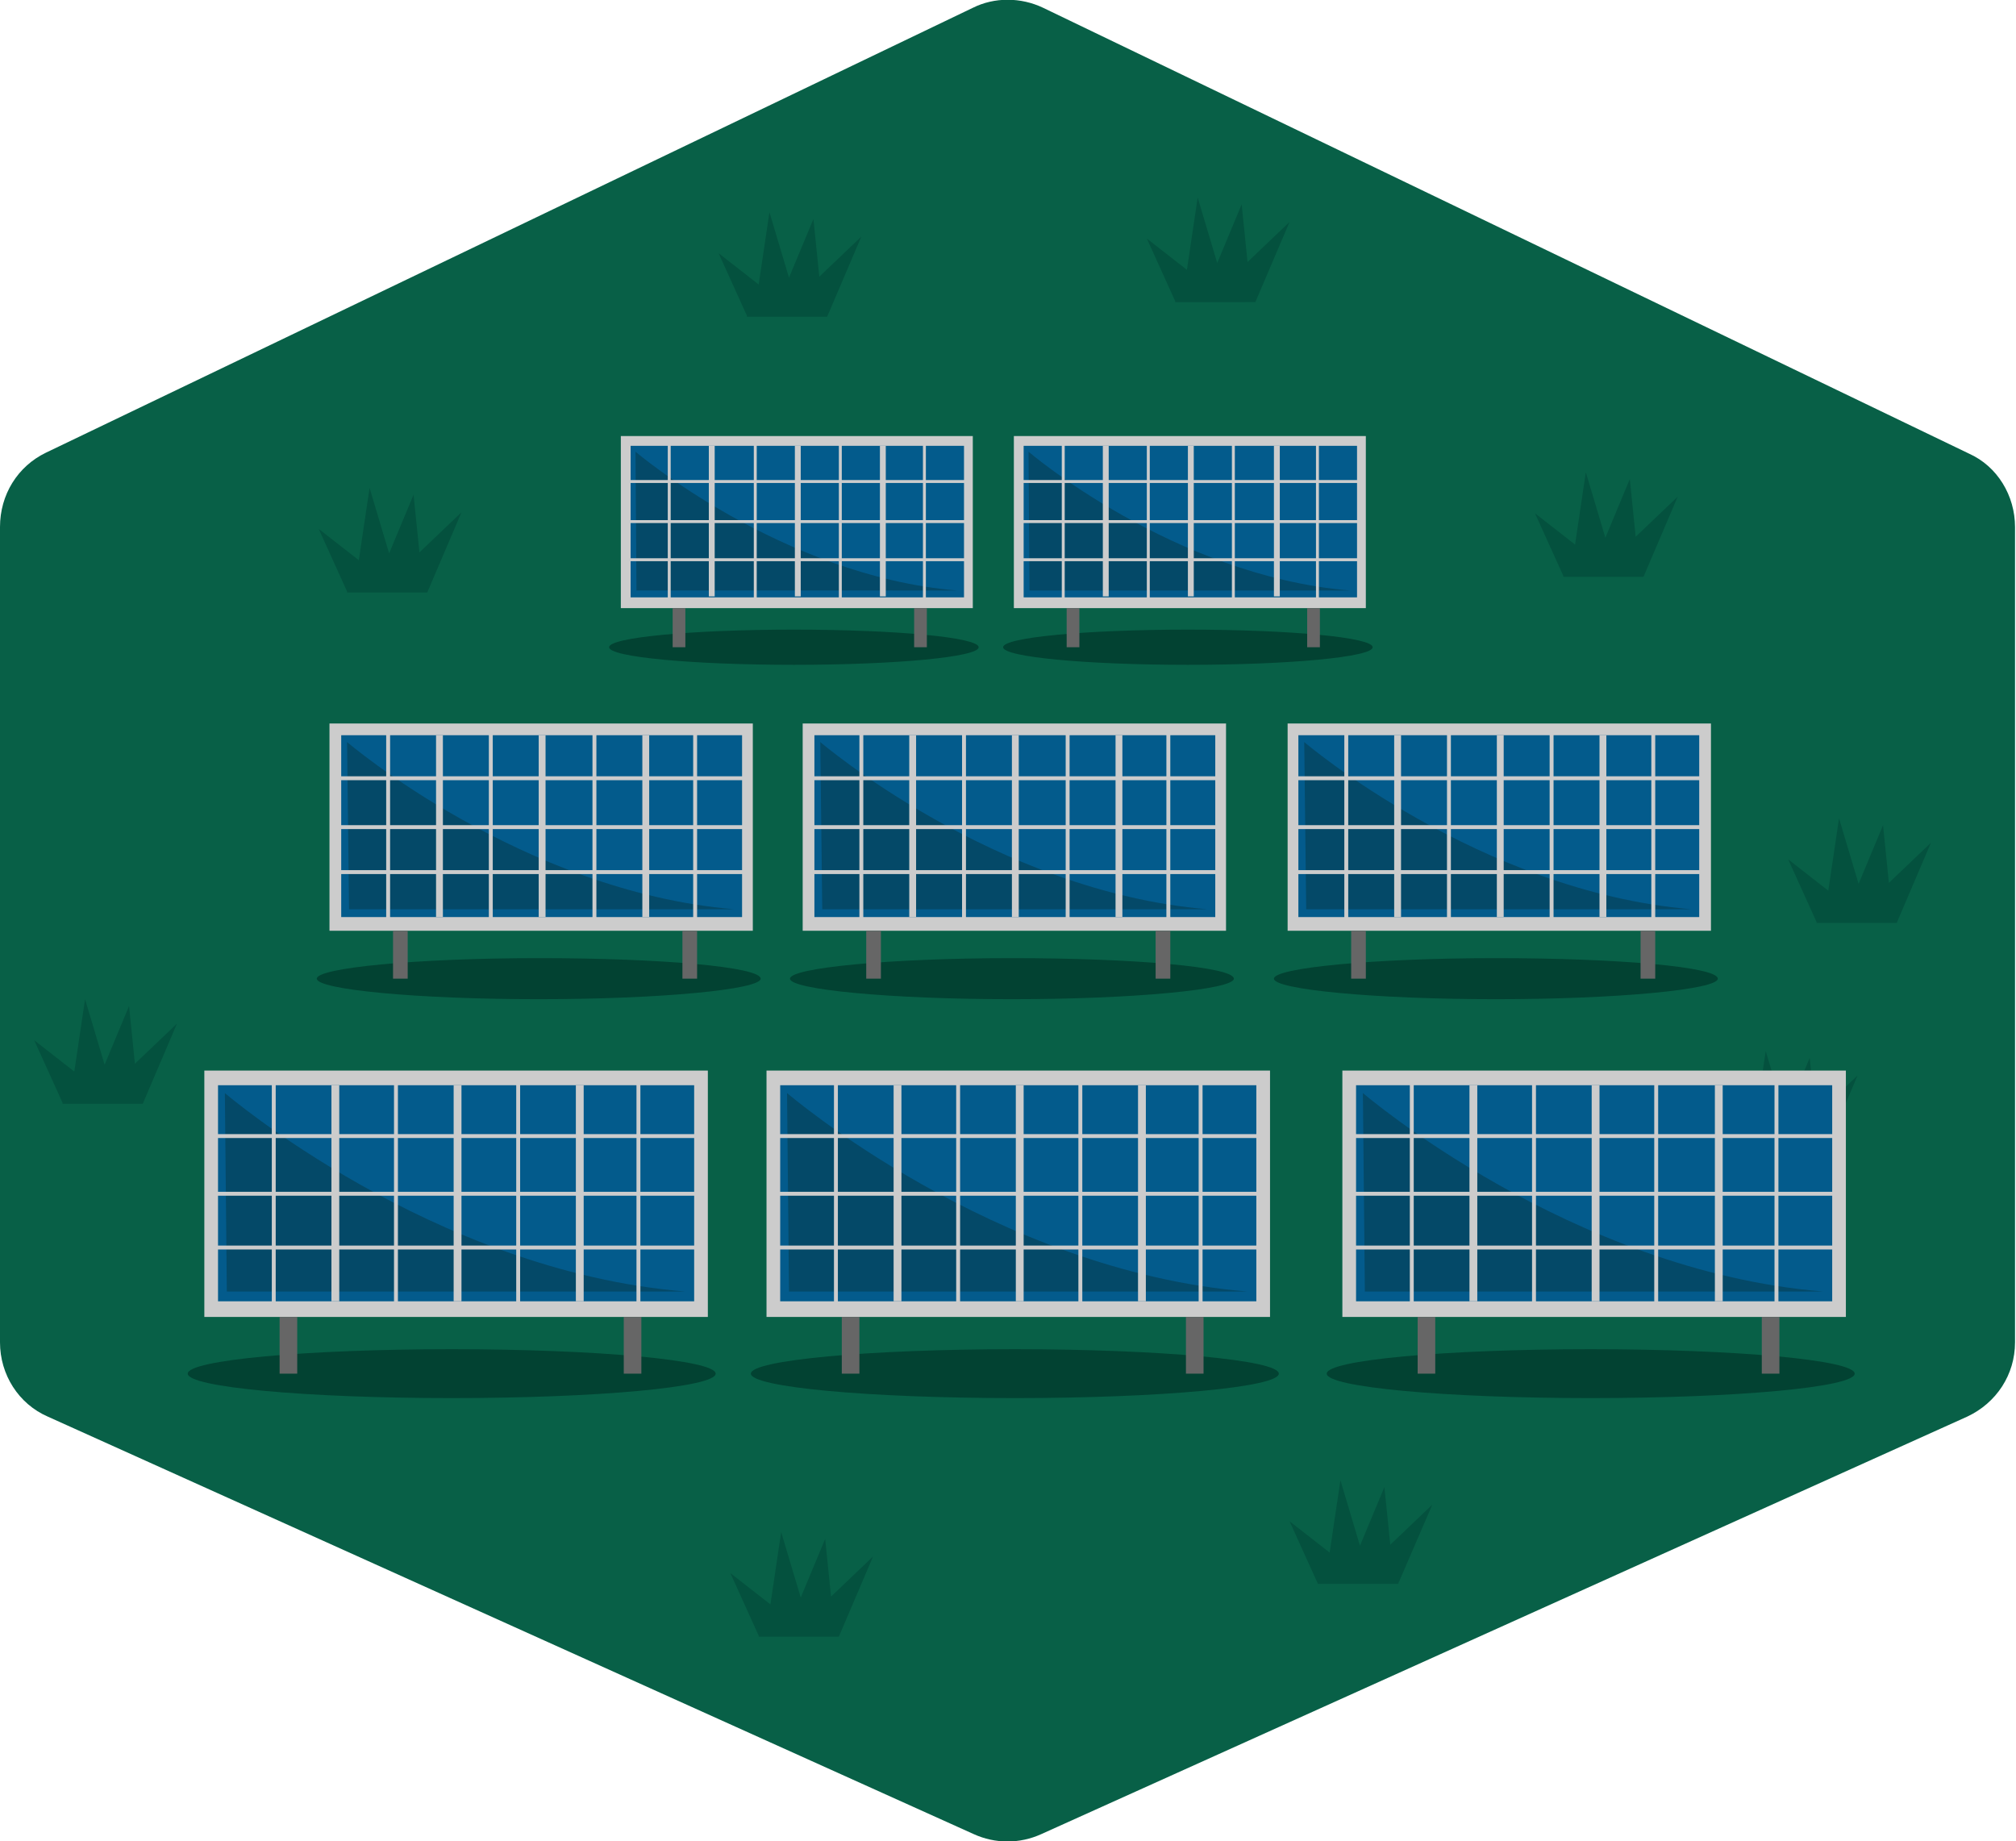 <svg xmlns="http://www.w3.org/2000/svg" xmlns:xlink="http://www.w3.org/1999/xlink" id="Layer_1" x="0px" y="0px" viewBox="0 0 206.2 188.3" style="enable-background:new 0 0 206.2 188.3;" xml:space="preserve"><style type="text/css">	.st0{fill:#086047;}	.st1{clip-path:url(#SVGID_00000145762265795846666920000009130159277881374396_);fill:#04513E;}	.st2{clip-path:url(#SVGID_00000145762265795846666920000009130159277881374396_);fill:#CCCCCC;}	.st3{clip-path:url(#SVGID_00000145762265795846666920000009130159277881374396_);fill:#035B8C;}	.st4{clip-path:url(#SVGID_00000145762265795846666920000009130159277881374396_);fill:#044968;}	.st5{clip-path:url(#SVGID_00000145762265795846666920000009130159277881374396_);fill:#024232;}	.st6{clip-path:url(#SVGID_00000145762265795846666920000009130159277881374396_);fill:#666666;}	.st7{opacity:7.800000e-02;clip-path:url(#SVGID_00000005240766747165219860000007646730758372013220_);}	.st8{clip-path:url(#SVGID_00000005240766747165219860000007646730758372013220_);fill:#04513E;}	.st9{clip-path:url(#SVGID_00000005240766747165219860000007646730758372013220_);fill:#FADC86;}	.st10{clip-path:url(#SVGID_00000005240766747165219860000007646730758372013220_);fill:#F5B90D;}	.st11{clip-path:url(#SVGID_00000005240766747165219860000007646730758372013220_);fill:#E5E5E5;}	.st12{clip-path:url(#SVGID_00000005240766747165219860000007646730758372013220_);fill:#FFFFFF;}	.st13{clip-path:url(#SVGID_00000005240766747165219860000007646730758372013220_);fill:#78716C;}	.st14{clip-path:url(#SVGID_00000005240766747165219860000007646730758372013220_);fill:#6D6764;}	.st15{opacity:0.12;clip-path:url(#SVGID_00000005240766747165219860000007646730758372013220_);}	.st16{clip-path:url(#SVGID_00000005240766747165219860000007646730758372013220_);fill:#847E7B;}	.st17{clip-path:url(#SVGID_00000005240766747165219860000007646730758372013220_);fill:#77716E;}	.st18{clip-path:url(#SVGID_00000005240766747165219860000007646730758372013220_);fill:#00A273;}	.st19{clip-path:url(#SVGID_00000005240766747165219860000007646730758372013220_);fill:#F2F2F2;}	.st20{clip-path:url(#SVGID_00000005240766747165219860000007646730758372013220_);fill:#FBB03B;}	.st21{clip-path:url(#SVGID_00000005240766747165219860000007646730758372013220_);fill:#94C4D3;}	.st22{clip-path:url(#SVGID_00000005240766747165219860000007646730758372013220_);fill:#6799A5;}	.st23{clip-path:url(#SVGID_00000016059285356858963970000015294056793826723754_);fill:#04513E;}	.st24{opacity:7.800000e-02;clip-path:url(#SVGID_00000016059285356858963970000015294056793826723754_);}	.st25{clip-path:url(#SVGID_00000016059285356858963970000015294056793826723754_);fill:#A67C52;}	.st26{clip-path:url(#SVGID_00000016059285356858963970000015294056793826723754_);fill:#C69C6D;}	.st27{clip-path:url(#SVGID_00000016059285356858963970000015294056793826723754_);fill:#8C6239;}	.st28{clip-path:url(#SVGID_00000016059285356858963970000015294056793826723754_);fill:#CCCCCC;}	.st29{clip-path:url(#SVGID_00000016059285356858963970000015294056793826723754_);enable-background:new    ;}	.st30{filter:url(#Adobe_OpacityMaskFilter);}	.st31{clip-path:url(#SVGID_00000014594721795600190960000008417182230803286168_);}			.st32{clip-path:url(#SVGID_00000014594721795600190960000008417182230803286168_);mask:url(#SVGID_00000038400740704805531990000003605206309102013056_);enable-background:new    ;}	.st33{clip-path:url(#SVGID_00000124848856309245283650000002071634856597583537_);}	.st34{clip-path:url(#SVGID_00000100373393500717093900000006672265509469291417_);fill:#FCEE21;}	.st35{clip-path:url(#SVGID_00000100373393500717093900000006672265509469291417_);fill:#FBB03B;}	.st36{clip-path:url(#SVGID_00000100373393500717093900000006672265509469291417_);fill:#F7931E;}	.st37{filter:url(#Adobe_OpacityMaskFilter_00000168080084344013169270000014088061724045880723_);}	.st38{enable-background:new    ;}	.st39{clip-path:url(#SVGID_00000023269156198690961030000011329632432247745411_);fill:#8C6239;}			.st40{clip-path:url(#SVGID_00000014594721795600190960000008417182230803286168_);mask:url(#SVGID_00000119828858103279688840000015752119499020267949_);enable-background:new    ;}	.st41{clip-path:url(#SVGID_00000152964376696718619900000001567722600072601729_);}	.st42{clip-path:url(#SVGID_00000116217329871396641270000016646421743839718316_);fill:#FCEE21;}	.st43{clip-path:url(#SVGID_00000116217329871396641270000016646421743839718316_);fill:#FBB03B;}	.st44{clip-path:url(#SVGID_00000116217329871396641270000016646421743839718316_);fill:#F7931E;}	.st45{clip-path:url(#SVGID_00000016059285356858963970000015294056793826723754_);fill:#E6E6E6;}	.st46{filter:url(#Adobe_OpacityMaskFilter_00000057110135937031389840000006294443645189459115_);}	.st47{clip-path:url(#SVGID_00000075841789256352090580000001790978209362140821_);}			.st48{clip-path:url(#SVGID_00000075841789256352090580000001790978209362140821_);mask:url(#SVGID_00000029022893777558331510000008234127656066593458_);enable-background:new    ;}	.st49{clip-path:url(#SVGID_00000095305862797866405130000000777245530067134601_);}	.st50{opacity:0.15;clip-path:url(#SVGID_00000062191899589127213180000000665526887125935502_);enable-background:new    ;}			.st51{clip-path:url(#SVGID_00000054973283145199274570000000830094871723830416_);fill:none;stroke:#FFFFFF;stroke-width:2.644;stroke-linecap:round;}	.st52{filter:url(#Adobe_OpacityMaskFilter_00000170970471211467329830000005837457279288906398_);}	.st53{clip-path:url(#SVGID_00000067238579228783761660000002404789520102904740_);fill:#F2F2F2;}			.st54{clip-path:url(#SVGID_00000075841789256352090580000001790978209362140821_);mask:url(#SVGID_00000020400614734006054510000017109879671316595355_);enable-background:new    ;}	.st55{clip-path:url(#SVGID_00000087411979165916302930000015193868828393041332_);}	.st56{opacity:0.15;clip-path:url(#SVGID_00000156577115012951150840000003428213198589650319_);enable-background:new    ;}			.st57{clip-path:url(#SVGID_00000149357203780307889980000017040525115075460486_);fill:none;stroke:#FFFFFF;stroke-width:2.644;stroke-linecap:round;}	.st58{clip-path:url(#SVGID_00000016059285356858963970000015294056793826723754_);fill:#B3B3B3;}	.st59{clip-path:url(#SVGID_00000016059285356858963970000015294056793826723754_);fill:#999999;}	.st60{clip-path:url(#SVGID_00000016059285356858963970000015294056793826723754_);fill:#603813;}	.st61{clip-path:url(#SVGID_00000016059285356858963970000015294056793826723754_);fill:#754C24;}	.st62{clip-path:url(#SVGID_00000016059285356858963970000015294056793826723754_);fill:#0071BC;}	.st63{clip-path:url(#SVGID_00000016059285356858963970000015294056793826723754_);fill:#026BA5;}	.st64{clip-path:url(#SVGID_00000016059285356858963970000015294056793826723754_);fill:#4BCEEB;}	.st65{clip-path:url(#SVGID_00000016059285356858963970000015294056793826723754_);fill:#0D9571;}	.st66{opacity:7.800000e-02;}	.st67{fill:#FFFFFF;}	.st68{fill:#E6E6E6;}	.st69{fill:#FFA200;}	.st70{fill:#CCCCCC;}	.st71{fill-rule:evenodd;clip-rule:evenodd;fill:none;}</style><path class="st0" d="M99.5,0.8L4.7,46.3C1.8,47.7,0,50.6,0,53.9v83.4c0,3.3,1.9,6.3,4.9,7.6l94.7,42.7c2.2,1,4.7,1,6.9,0l94.7-42.7 c3-1.4,4.9-4.3,4.9-7.6V53.9c0-3.2-1.8-6.2-4.7-7.5L106.7,0.8C104.4-0.3,101.7-0.3,99.5,0.8z"></path><g>	<defs>		<rect id="SVGID_1_" x="0.6" y="-7.4" width="205" height="205"></rect>	</defs>	<clipPath id="SVGID_00000055684329837286285810000004528367437778345895_">		<use xlink:href="#SVGID_1_" style="overflow:visible;"></use>	</clipPath>	<path style="clip-path:url(#SVGID_00000055684329837286285810000004528367437778345895_);fill:#04513E;" d="M76.4,32.3l-2.9-6.4  l4.1,3.2l1.1-7.4l2,6.7l2.5-6l0.6,5.9l4.3-4.1l-3.5,8.2H76.4z M120.2,30.8l-2.9-6.4l4.1,3.2l1.1-7.4l2,6.7l2.5-6l0.6,5.9l4.3-4.1  l-3.5,8.2H120.2L120.2,30.8z M185.8,94.3l-2.9-6.4l4.1,3.2l1.1-7.4l2,6.7l2.5-6l0.6,5.9l4.3-4.1l-3.5,8.2H185.8z M159.9,58.9  l-2.9-6.4l4.1,3.2l1.1-7.4l2,6.7l2.5-6l0.6,5.9l4.3-4.1l-3.5,8.2H159.9z M35.5,60.5l-2.9-6.4l4.1,3.2l1.1-7.4l2,6.7l2.5-6l0.6,5.9  l4.3-4.1l-3.5,8.2H35.5z M134.8,162l-2.9-6.4l4.1,3.2l1.1-7.4l2,6.7l2.5-6l0.6,5.9l4.3-4.1L143,162H134.8z M77.6,167.3l-2.9-6.4  l4.1,3.2l1.1-7.4l2,6.7l2.5-6l0.6,5.9l4.3-4.1l-3.5,8.2H77.6z M178.3,118.1l-2.9-6.4l4.1,3.2l1.1-7.4l2,6.7l2.5-6l0.6,5.9l4.3-4.1  l-3.5,8.2H178.3z M6.4,112.8l-2.9-6.4l4.1,3.2l1.1-7.4l2,6.7l2.5-6l0.6,5.9l4.3-4.1l-3.5,8.2H6.4z"></path>			<rect x="137.3" y="109.5" style="clip-path:url(#SVGID_00000055684329837286285810000004528367437778345895_);fill:#CCCCCC;" width="51.5" height="25.2"></rect>			<rect x="138.7" y="111" style="clip-path:url(#SVGID_00000055684329837286285810000004528367437778345895_);fill:#035B8C;" width="48.7" height="22.1"></rect>	<path style="clip-path:url(#SVGID_00000055684329837286285810000004528367437778345895_);fill:#044968;" d="M139.4,111.8  c0,0,21.2,18.2,47.1,20.3h-46.9L139.4,111.8z"></path>	<path style="clip-path:url(#SVGID_00000055684329837286285810000004528367437778345895_);fill:#CCCCCC;" d="M176.2,111h-0.8v22.1  h0.8V111z M151.1,111h-0.8v22.1h0.8V111z M163.6,111h-0.8v22.1h0.8V111z"></path>			<rect x="138.2" y="116" style="clip-path:url(#SVGID_00000055684329837286285810000004528367437778345895_);fill:#CCCCCC;" width="49.7" height="0.4"></rect>	<path style="clip-path:url(#SVGID_00000055684329837286285810000004528367437778345895_);fill:#CCCCCC;" d="M144.2,134h0.4v-23.8  h-0.4V134z M181.5,134h0.4v-23.8h-0.4V134z M169.2,134h0.4v-23.8h-0.4V134z M156.7,134h0.4v-23.8h-0.4V134z"></path>	<path style="clip-path:url(#SVGID_00000055684329837286285810000004528367437778345895_);fill:#CCCCCC;" d="M138.2,127.4v0.4h49.7  v-0.4H138.2z M138.2,121.9v0.4h49.7v-0.4H138.2z"></path>			<ellipse style="clip-path:url(#SVGID_00000055684329837286285810000004528367437778345895_);fill:#024232;" cx="162.7" cy="140.5" rx="27" ry="2.5"></ellipse>	<path style="clip-path:url(#SVGID_00000055684329837286285810000004528367437778345895_);fill:#666666;" d="M182,134.7h-1.8v5.8  h1.8V134.7z M146.8,134.7H145v5.8h1.8V134.7z"></path>			<rect x="78.4" y="109.5" style="clip-path:url(#SVGID_00000055684329837286285810000004528367437778345895_);fill:#CCCCCC;" width="51.5" height="25.2"></rect>			<rect x="79.8" y="111" style="clip-path:url(#SVGID_00000055684329837286285810000004528367437778345895_);fill:#035B8C;" width="48.7" height="22.1"></rect>	<path style="clip-path:url(#SVGID_00000055684329837286285810000004528367437778345895_);fill:#044968;" d="M80.5,111.8  c0,0,21.2,18.2,47.1,20.3H80.7L80.5,111.8z"></path>	<path style="clip-path:url(#SVGID_00000055684329837286285810000004528367437778345895_);fill:#CCCCCC;" d="M117.2,111h-0.8v22.1  h0.8V111z M92.2,111h-0.8v22.1h0.8V111z M104.7,111h-0.8v22.1h0.8V111z"></path>			<rect x="79.2" y="116" style="clip-path:url(#SVGID_00000055684329837286285810000004528367437778345895_);fill:#CCCCCC;" width="49.7" height="0.4"></rect>	<path style="clip-path:url(#SVGID_00000055684329837286285810000004528367437778345895_);fill:#CCCCCC;" d="M85.3,134h0.4v-23.8  h-0.4V134z M122.6,134h0.4v-23.8h-0.4V134z M110.3,134h0.4v-23.8h-0.4V134z M97.8,134h0.4v-23.8h-0.4V134z"></path>	<path style="clip-path:url(#SVGID_00000055684329837286285810000004528367437778345895_);fill:#CCCCCC;" d="M79.2,127.4v0.4h49.7  v-0.4H79.2z M79.2,121.9v0.4h49.7v-0.4H79.2z"></path>			<ellipse style="clip-path:url(#SVGID_00000055684329837286285810000004528367437778345895_);fill:#024232;" cx="103.8" cy="140.5" rx="27" ry="2.5"></ellipse>	<path style="clip-path:url(#SVGID_00000055684329837286285810000004528367437778345895_);fill:#666666;" d="M123.1,134.7h-1.8v5.8  h1.8V134.7z M87.9,134.7h-1.8v5.8h1.8V134.7z"></path>			<rect x="20.9" y="109.5" style="clip-path:url(#SVGID_00000055684329837286285810000004528367437778345895_);fill:#CCCCCC;" width="51.5" height="25.2"></rect>			<rect x="22.3" y="111" style="clip-path:url(#SVGID_00000055684329837286285810000004528367437778345895_);fill:#035B8C;" width="48.7" height="22.1"></rect>	<path style="clip-path:url(#SVGID_00000055684329837286285810000004528367437778345895_);fill:#044968;" d="M23,111.8  c0,0,21.2,18.2,47.1,20.3H23.2L23,111.8z"></path>	<path style="clip-path:url(#SVGID_00000055684329837286285810000004528367437778345895_);fill:#CCCCCC;" d="M59.7,111h-0.8v22.1  h0.8V111z M34.7,111h-0.8v22.1h0.8V111z M47.2,111h-0.8v22.1h0.8V111z"></path>			<rect x="21.7" y="116" style="clip-path:url(#SVGID_00000055684329837286285810000004528367437778345895_);fill:#CCCCCC;" width="49.7" height="0.4"></rect>	<path style="clip-path:url(#SVGID_00000055684329837286285810000004528367437778345895_);fill:#CCCCCC;" d="M27.8,134h0.4v-23.8  h-0.4V134z M65.1,134h0.4v-23.8h-0.4V134z M52.8,134h0.4v-23.8h-0.4V134z M40.3,134h0.4v-23.8h-0.4V134z"></path>	<path style="clip-path:url(#SVGID_00000055684329837286285810000004528367437778345895_);fill:#CCCCCC;" d="M21.7,127.4v0.4h49.7  v-0.4H21.7z M21.7,121.9v0.4h49.7v-0.4H21.7z"></path>			<ellipse style="clip-path:url(#SVGID_00000055684329837286285810000004528367437778345895_);fill:#024232;" cx="46.2" cy="140.5" rx="27" ry="2.5"></ellipse>	<path style="clip-path:url(#SVGID_00000055684329837286285810000004528367437778345895_);fill:#666666;" d="M65.6,134.7h-1.8v5.8  h1.8V134.7z M30.4,134.7h-1.8v5.8h1.8V134.7z"></path>			<rect x="131.7" y="74" style="clip-path:url(#SVGID_00000055684329837286285810000004528367437778345895_);fill:#CCCCCC;" width="43.3" height="21.2"></rect>			<rect x="132.8" y="75.2" style="clip-path:url(#SVGID_00000055684329837286285810000004528367437778345895_);fill:#035B8C;" width="41" height="18.6"></rect>	<path style="clip-path:url(#SVGID_00000055684329837286285810000004528367437778345895_);fill:#044968;" d="M133.4,75.9  c0,0,17.9,15.3,39.6,17.1h-39.4L133.4,75.9z"></path>	<path style="clip-path:url(#SVGID_00000055684329837286285810000004528367437778345895_);fill:#CCCCCC;" d="M164.3,75.2h-0.7v18.6  h0.7V75.2z M143.3,75.2h-0.7v18.6h0.7V75.2z M153.8,75.2h-0.7v18.6h0.7V75.2z"></path>			<rect x="132.4" y="79.4" style="clip-path:url(#SVGID_00000055684329837286285810000004528367437778345895_);fill:#CCCCCC;" width="41.8" height="0.4"></rect>	<path style="clip-path:url(#SVGID_00000055684329837286285810000004528367437778345895_);fill:#CCCCCC;" d="M137.5,94.5h0.4v-20  h-0.4V94.5z M168.9,94.5h0.4v-20h-0.4V94.5z M158.5,94.5h0.4v-20h-0.4V94.5z M148,94.5h0.4v-20H148V94.5z"></path>	<path style="clip-path:url(#SVGID_00000055684329837286285810000004528367437778345895_);fill:#CCCCCC;" d="M132.4,89v0.4h41.8V89  H132.4z M132.4,84.4v0.4h41.8v-0.4H132.4z"></path>	<path style="clip-path:url(#SVGID_00000055684329837286285810000004528367437778345895_);fill:#024232;" d="M153,102.2  c12.5,0,22.7-1,22.7-2.1c0-1.2-10.2-2.1-22.7-2.1c-12.5,0-22.7,1-22.7,2.1C130.3,101.2,140.5,102.2,153,102.2L153,102.2z"></path>	<path style="clip-path:url(#SVGID_00000055684329837286285810000004528367437778345895_);fill:#666666;" d="M169.3,95.2h-1.5v4.9  h1.5V95.2z M139.7,95.2h-1.5v4.9h1.5V95.2z"></path>			<rect x="82.1" y="74" style="clip-path:url(#SVGID_00000055684329837286285810000004528367437778345895_);fill:#CCCCCC;" width="43.3" height="21.2"></rect>	<polygon style="clip-path:url(#SVGID_00000055684329837286285810000004528367437778345895_);fill:#035B8C;" points="124.3,75.2   83.3,75.2 83.3,93.8 124.3,93.8 124.3,75.2  "></polygon>	<path style="clip-path:url(#SVGID_00000055684329837286285810000004528367437778345895_);fill:#044968;" d="M83.9,75.9  c0,0,17.9,15.3,39.6,17.1H84.1L83.9,75.9z"></path>	<path style="clip-path:url(#SVGID_00000055684329837286285810000004528367437778345895_);fill:#CCCCCC;" d="M114.8,75.2h-0.7v18.6  h0.7V75.2z M93.7,75.2H93v18.6h0.7V75.2z M104.2,75.2h-0.7v18.6h0.7V75.2z"></path>			<rect x="82.8" y="79.4" style="clip-path:url(#SVGID_00000055684329837286285810000004528367437778345895_);fill:#CCCCCC;" width="41.8" height="0.4"></rect>	<path style="clip-path:url(#SVGID_00000055684329837286285810000004528367437778345895_);fill:#CCCCCC;" d="M87.9,94.5h0.4v-20  h-0.4V94.5z M119.3,94.5h0.4v-20h-0.4V94.5z M109,94.5h0.4v-20H109V94.5z M98.4,94.5h0.4v-20h-0.4V94.5z"></path>	<path style="clip-path:url(#SVGID_00000055684329837286285810000004528367437778345895_);fill:#CCCCCC;" d="M82.8,89v0.4h41.8V89  H82.8z M82.8,84.4v0.4h41.8v-0.4H82.8z"></path>	<path style="clip-path:url(#SVGID_00000055684329837286285810000004528367437778345895_);fill:#024232;" d="M103.5,102.2  c12.5,0,22.7-1,22.7-2.1c0-1.2-10.2-2.1-22.7-2.1s-22.7,1-22.7,2.1C80.8,101.2,90.9,102.2,103.5,102.2z"></path>	<path style="clip-path:url(#SVGID_00000055684329837286285810000004528367437778345895_);fill:#666666;" d="M119.7,95.2h-1.5v4.9  h1.5V95.2z M90.1,95.2h-1.5v4.9h1.5V95.2z"></path>			<rect x="33.7" y="74" style="clip-path:url(#SVGID_00000055684329837286285810000004528367437778345895_);fill:#CCCCCC;" width="43.3" height="21.2"></rect>			<rect x="34.9" y="75.2" style="clip-path:url(#SVGID_00000055684329837286285810000004528367437778345895_);fill:#035B8C;" width="41" height="18.6"></rect>	<path style="clip-path:url(#SVGID_00000055684329837286285810000004528367437778345895_);fill:#044968;" d="M35.5,75.9  c0,0,17.9,15.3,39.6,17.1H35.7L35.5,75.9z"></path>	<path style="clip-path:url(#SVGID_00000055684329837286285810000004528367437778345895_);fill:#CCCCCC;" d="M66.4,75.2h-0.7v18.6  h0.7V75.2z M45.3,75.2h-0.7v18.6h0.7V75.2z M55.8,75.2h-0.7v18.6h0.7V75.2z"></path>			<rect x="34.4" y="79.4" style="clip-path:url(#SVGID_00000055684329837286285810000004528367437778345895_);fill:#CCCCCC;" width="41.8" height="0.4"></rect>	<path style="clip-path:url(#SVGID_00000055684329837286285810000004528367437778345895_);fill:#CCCCCC;" d="M39.5,94.5h0.4v-20  h-0.4V94.5z M70.9,94.5h0.4v-20h-0.4V94.5z M60.6,94.5h0.4v-20h-0.4V94.5z M50,94.5h0.4v-20H50V94.5z"></path>	<path style="clip-path:url(#SVGID_00000055684329837286285810000004528367437778345895_);fill:#CCCCCC;" d="M34.4,89v0.4h41.8V89  H34.4z M34.4,84.4v0.4h41.8v-0.4H34.4z"></path>	<path style="clip-path:url(#SVGID_00000055684329837286285810000004528367437778345895_);fill:#024232;" d="M55.1,102.2  c12.5,0,22.7-1,22.7-2.1c0-1.2-10.2-2.1-22.7-2.1s-22.7,1-22.7,2.1C32.4,101.2,42.5,102.2,55.1,102.2z"></path>	<path style="clip-path:url(#SVGID_00000055684329837286285810000004528367437778345895_);fill:#666666;" d="M71.3,95.2h-1.5v4.9  h1.5V95.2z M41.7,95.2h-1.5v4.9h1.5V95.2z"></path>			<rect x="103.7" y="44.6" style="clip-path:url(#SVGID_00000055684329837286285810000004528367437778345895_);fill:#CCCCCC;" width="36" height="17.6"></rect>			<rect x="104.7" y="45.6" style="clip-path:url(#SVGID_00000055684329837286285810000004528367437778345895_);fill:#035B8C;" width="34.1" height="15.5"></rect>	<path style="clip-path:url(#SVGID_00000055684329837286285810000004528367437778345895_);fill:#044968;" d="M105.2,46.2  c0,0,14.8,12.7,32.9,14.2h-32.8L105.2,46.2z"></path>	<path style="clip-path:url(#SVGID_00000055684329837286285810000004528367437778345895_);fill:#CCCCCC;" d="M130.9,45.6h-0.6V61  h0.6V45.6z M113.4,45.6h-0.6V61h0.6V45.6z M122.1,45.6h-0.6V61h0.6V45.6z"></path>			<rect x="104.3" y="49.1" style="clip-path:url(#SVGID_00000055684329837286285810000004528367437778345895_);fill:#CCCCCC;" width="34.7" height="0.3"></rect>	<path style="clip-path:url(#SVGID_00000055684329837286285810000004528367437778345895_);fill:#CCCCCC;" d="M108.6,61.7h0.3V45  h-0.3V61.7z M134.6,61.7h0.3V45h-0.3V61.7z M126,61.7h0.3V45H126V61.7z M117.3,61.7h0.3V45h-0.3V61.7z"></path>	<path style="clip-path:url(#SVGID_00000055684329837286285810000004528367437778345895_);fill:#CCCCCC;" d="M104.3,57.1v0.3H139  v-0.3H104.3z M104.3,53.2v0.3H139v-0.3H104.3z"></path>	<path style="clip-path:url(#SVGID_00000055684329837286285810000004528367437778345895_);fill:#024232;" d="M121.5,68  c10.4,0,18.9-0.8,18.9-1.8s-8.4-1.8-18.9-1.8c-10.4,0-18.9,0.8-18.9,1.8S111.1,68,121.5,68z"></path>	<path style="clip-path:url(#SVGID_00000055684329837286285810000004528367437778345895_);fill:#666666;" d="M135,62.2h-1.3v4h1.3  V62.2z M110.4,62.2h-1.3v4h1.3V62.2z"></path>			<rect x="63.5" y="44.6" style="clip-path:url(#SVGID_00000055684329837286285810000004528367437778345895_);fill:#CCCCCC;" width="36" height="17.6"></rect>			<rect x="64.5" y="45.6" style="clip-path:url(#SVGID_00000055684329837286285810000004528367437778345895_);fill:#035B8C;" width="34.1" height="15.5"></rect>	<path style="clip-path:url(#SVGID_00000055684329837286285810000004528367437778345895_);fill:#044968;" d="M65,46.2  c0,0,14.9,12.7,32.9,14.2H65.1L65,46.2z"></path>	<path style="clip-path:url(#SVGID_00000055684329837286285810000004528367437778345895_);fill:#CCCCCC;" d="M90.6,45.6h-0.6V61h0.6  V45.6z M73.1,45.6h-0.6V61h0.6V45.6z M81.9,45.6h-0.6V61h0.6V45.6z"></path>			<rect x="64.1" y="49.1" style="clip-path:url(#SVGID_00000055684329837286285810000004528367437778345895_);fill:#CCCCCC;" width="34.7" height="0.3"></rect>	<path style="clip-path:url(#SVGID_00000055684329837286285810000004528367437778345895_);fill:#CCCCCC;" d="M68.3,61.7h0.3V45h-0.3  V61.7z M94.4,61.7h0.3V45h-0.3V61.7z M85.8,61.7h0.3V45h-0.3V61.7z M77.1,61.7h0.3V45h-0.3V61.7z"></path>	<path style="clip-path:url(#SVGID_00000055684329837286285810000004528367437778345895_);fill:#CCCCCC;" d="M64.1,57.1v0.3h34.7  v-0.3H64.1z M64.1,53.2v0.3h34.7v-0.3H64.1z"></path>	<path style="clip-path:url(#SVGID_00000055684329837286285810000004528367437778345895_);fill:#024232;" d="M81.2,68  c10.4,0,18.9-0.8,18.9-1.8s-8.4-1.8-18.9-1.8c-10.4,0-18.9,0.8-18.9,1.8S70.8,68,81.2,68z"></path>	<path style="clip-path:url(#SVGID_00000055684329837286285810000004528367437778345895_);fill:#666666;" d="M94.8,62.2h-1.3v4h1.3  V62.2z M70.1,62.2h-1.3v4h1.3V62.2z"></path></g></svg>